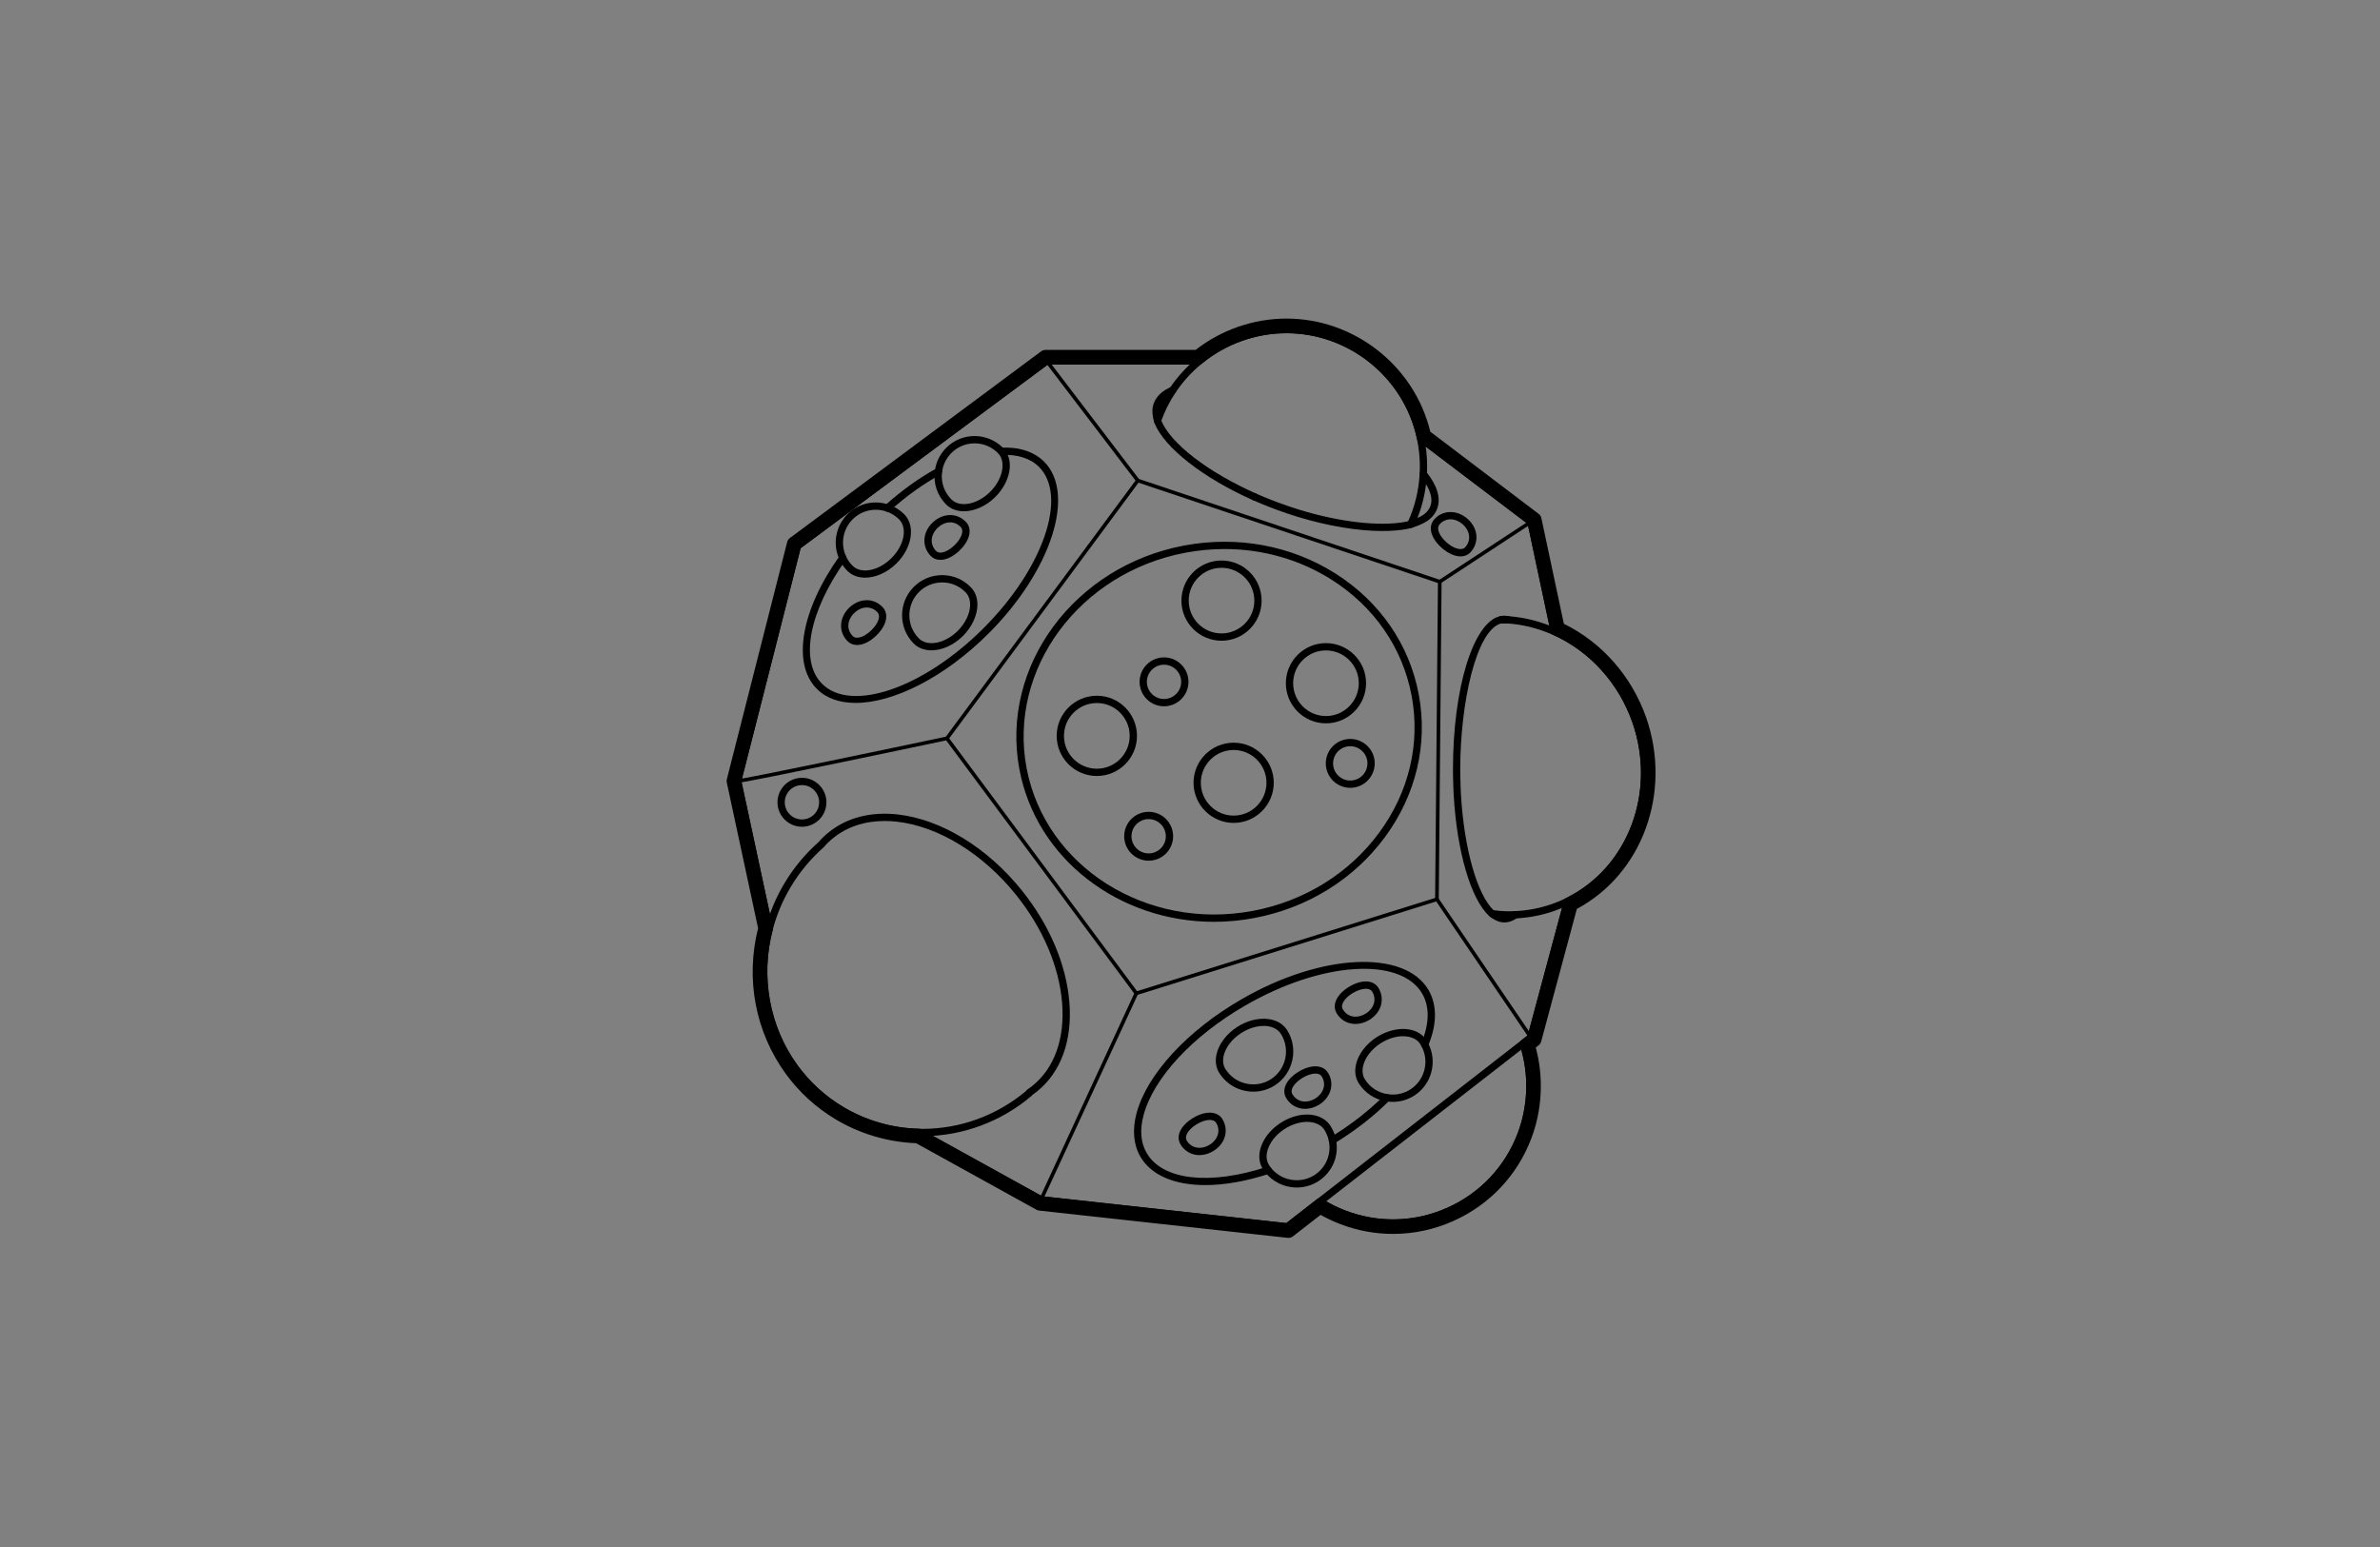 <?xml version="1.0" encoding="utf-8"?>
<!-- Generator: Adobe Illustrator 15.1.0, SVG Export Plug-In . SVG Version: 6.00 Build 0)  -->
<!DOCTYPE svg PUBLIC "-//W3C//DTD SVG 1.1//EN" "http://www.w3.org/Graphics/SVG/1.1/DTD/svg11.dtd">
<svg version="1.1" id="レイヤー_2" xmlns="http://www.w3.org/2000/svg" xmlns:xlink="http://www.w3.org/1999/xlink" x="0px"
	 y="0px" width="440px" height="286px" viewBox="0 0 440 286" enable-background="new 0 0 440 286" xml:space="preserve">
<rect x="0" y="0" width="440" height="286" fill="#808080" stroke="none"/>
<g>
	<g id="XMLID_16_">
		<g>
			<path fill="#FFFFFF" d="M244.447,207.524c-1.773-1.053-4.583-0.828-7.051,0.738c-3.144,2.008-4.548,5.43-3.135,7.638
				c0.082,0.143,0.181,0.287,0.289,0.423c-0.028,0.008-0.062,0.019-0.089,0.026c-0.146-0.188-0.291-0.387-0.425-0.593
				c-1.414-2.216-0.008-5.639,3.135-7.638C239.754,206.479,242.698,206.3,244.447,207.524z"/>
			<path fill="#FFFFFF" d="M234.551,216.323c0.387,0.521,0.846,0.973,1.341,1.343c-0.53-0.352-1.008-0.793-1.43-1.316
				C234.488,216.342,234.522,216.331,234.551,216.323z"/>
		</g>
		<g>
			<path d="M257.533,226.786c-3.123,0-6.249-0.568-9.255-1.712c-1.68-0.644-3.244-1.431-4.655-2.342
				c-0.312-0.202-0.404-0.618-0.201-0.931c0.201-0.312,0.618-0.403,0.931-0.2c1.335,0.858,2.817,1.606,4.407,2.214
				c6.155,2.34,12.854,2.143,18.86-0.553c6.01-2.696,10.606-7.571,12.947-13.728c1.989-5.256,2.13-11.084,0.395-16.41
				c-0.116-0.353,0.076-0.734,0.431-0.847c0.348-0.118,0.734,0.076,0.849,0.431c1.832,5.615,1.685,11.762-0.416,17.305
				c-2.467,6.491-7.317,11.634-13.653,14.476C264.77,226.02,261.153,226.786,257.533,226.786z"/>
			<path d="M237.999,227.498c-0.024,0-0.05-0.002-0.074-0.005l-45.556-5.009c-0.088-0.01-0.174-0.036-0.253-0.079l-22.531-12.454
				c-0.324-0.179-0.442-0.588-0.262-0.915c0.179-0.323,0.585-0.443,0.915-0.264l22.412,12.387l45.152,4.964l44.641-34.715
				l6.704-24.934c0.097-0.358,0.459-0.571,0.825-0.476c0.36,0.096,0.573,0.466,0.477,0.825l-6.764,25.152
				c-0.038,0.142-0.121,0.268-0.235,0.356l-1.434,1.117l-43.603,33.904C238.294,227.447,238.146,227.498,237.999,227.498z"/>
			<path d="M287.338,117.41c-0.312,0-0.593-0.217-0.659-0.534l-4.253-20.016l-20.213-15.318c-0.298-0.225-0.356-0.648-0.131-0.944
				c0.224-0.295,0.645-0.354,0.944-0.131l20.413,15.471c0.128,0.098,0.219,0.239,0.252,0.397l4.306,20.261
				c0.076,0.364-0.155,0.721-0.521,0.798C287.432,117.405,287.384,117.41,287.338,117.41z"/>
			<path d="M142.221,172.331c-0.312,0-0.59-0.217-0.659-0.531l-5.863-27.261c-0.021-0.102-0.02-0.205,0.007-0.307l11.058-43.44
				c0.039-0.151,0.127-0.283,0.251-0.375l46.079-34.228c0.115-0.085,0.257-0.133,0.402-0.133h28.231
				c0.372,0,0.673,0.302,0.673,0.673c0,0.372-0.301,0.673-0.673,0.673h-28.01l-45.707,33.954l-10.96,43.054l5.829,27.105
				c0.079,0.364-0.154,0.723-0.516,0.799C142.316,172.326,142.268,172.331,142.221,172.331z"/>
			<path d="M210.083,183.972c-0.105,0-0.206-0.05-0.271-0.137l-35.02-47.132c-0.088-0.118-0.088-0.281-0.002-0.401l35.292-47.665
				c0.085-0.117,0.24-0.165,0.378-0.119l55.822,18.705c0.137,0.046,0.23,0.176,0.229,0.322l-0.522,58.713
				c0,0.147-0.096,0.276-0.235,0.319l-55.571,17.38C210.151,183.965,210.116,183.972,210.083,183.972z M175.481,136.503
				l34.73,46.738l55.107-17.234l0.521-58.223l-55.359-18.549L175.481,136.503z"/>
			<path d="M210.353,89.174c-0.101,0-0.2-0.045-0.267-0.133l-16.858-22.106c-0.113-0.148-0.084-0.359,0.064-0.473
				c0.146-0.11,0.358-0.084,0.472,0.064l16.858,22.107c0.112,0.147,0.082,0.359-0.064,0.473
				C210.498,89.151,210.423,89.174,210.353,89.174z"/>
			<path d="M136.358,144.737c-0.186,0-0.336-0.151-0.336-0.338s0.15-0.339,0.336-0.339c1.06-0.002,28.249-5.695,38.635-7.889
				c0.189-0.035,0.361,0.079,0.399,0.26c0.037,0.183-0.079,0.359-0.26,0.399C173.604,137.154,137.694,144.737,136.358,144.737z"/>
			<path d="M192.442,222.152c-0.047,0-0.096-0.01-0.143-0.03c-0.169-0.078-0.241-0.279-0.164-0.447l17.641-38.183
				c0.076-0.169,0.281-0.239,0.448-0.166c0.168,0.079,0.241,0.279,0.163,0.448l-17.64,38.182
				C192.69,222.081,192.569,222.152,192.442,222.152z"/>
			<path d="M283.032,192.139c-0.105,0-0.214-0.052-0.279-0.147l-17.377-25.547c-0.105-0.153-0.064-0.362,0.09-0.468
				c0.151-0.105,0.361-0.064,0.469,0.09l17.377,25.547c0.105,0.153,0.066,0.363-0.089,0.469
				C283.165,192.12,283.1,192.139,283.032,192.139z"/>
			<path d="M266.176,107.878c-0.11,0-0.217-0.053-0.282-0.151c-0.102-0.155-0.059-0.364,0.098-0.467l16.856-11.067
				c0.155-0.104,0.363-0.06,0.466,0.096c0.103,0.157,0.059,0.364-0.098,0.466l-16.855,11.068
				C266.305,107.86,266.24,107.878,266.176,107.878z"/>
			<path d="M224.423,170.42c-17.472,0-32.837-11.545-35.966-28.212c-3.556-18.985,10.109-37.535,30.463-41.353
				c9.849-1.848,19.785-0.008,27.974,5.177c8.203,5.198,13.672,13.131,15.396,22.34c1.729,9.204-0.492,18.578-6.253,26.393
				c-5.751,7.801-14.347,13.114-24.2,14.962C229.346,170.195,226.862,170.42,224.423,170.42z M226.397,101.501
				c-2.396,0-4.815,0.225-7.23,0.678c-19.622,3.681-32.806,21.528-29.386,39.783c3.431,18.261,22.188,30.118,41.81,26.44l0,0
				c9.517-1.785,17.814-6.912,23.362-14.438c5.538-7.509,7.674-16.51,6.016-25.346c-1.657-8.835-6.909-16.454-14.795-21.448
				C240.278,103.438,233.44,101.501,226.397,101.501z"/>
			<path d="M222.826,219.092c-5.67,0-10.002-1.796-12.004-5.26c-1.274-2.207-1.519-4.981-0.703-8.027
				c1.932-7.204,9.375-15.282,19.431-21.081c14.681-8.487,30.185-9.24,34.562-1.669c1.6,2.782,1.566,6.35-0.099,10.314
				c-0.144,0.343-0.54,0.504-0.883,0.359s-0.503-0.538-0.36-0.883c1.497-3.562,1.558-6.718,0.173-9.12
				c-4.001-6.922-18.684-5.951-32.722,2.166c-9.757,5.627-16.96,13.391-18.804,20.264c-0.73,2.729-0.539,5.083,0.571,7.003
				c2.904,5.032,11.644,6.033,22.26,2.552c0.354-0.118,0.734,0.076,0.85,0.429c0.116,0.354-0.077,0.734-0.43,0.851
				C230.368,218.4,226.341,219.092,222.826,219.092z"/>
			<path d="M246.329,211.484c-0.248,0-0.485-0.135-0.602-0.371c-0.166-0.332-0.031-0.738,0.298-0.904
				c0.036-0.017,0.076-0.04,0.109-0.064c3.731-2.289,7.027-4.867,9.81-7.669c0.263-0.265,0.688-0.268,0.953-0.002
				c0.265,0.263,0.267,0.688,0.004,0.953c-2.858,2.877-6.239,5.521-10.047,7.861c-0.064,0.039-0.149,0.09-0.224,0.127
				C246.534,211.463,246.431,211.484,246.329,211.484z"/>
			<path d="M278.828,115.266c-0.059,0-0.116-0.007-0.176-0.023c-0.259-0.068-0.581-0.094-0.872-0.042
				c-0.366,0.062-0.717-0.176-0.786-0.542c-0.067-0.364,0.176-0.717,0.543-0.784c0.48-0.087,1.016-0.054,1.467,0.066
				c0.361,0.096,0.572,0.467,0.475,0.826C279.396,115.069,279.125,115.266,278.828,115.266z"/>
			<path d="M278.107,170.53c-0.107,0-0.221-0.008-0.332-0.018l-0.306-0.049c-0.017-0.003-0.116-0.021-0.131-0.026
				c-0.652-0.164-1.313-0.51-1.914-0.994c0.008,0.01-0.038-0.024-0.101-0.078c-3.424-3.158-5.981-11.957-6.578-22.47l-0.055-1.25
				c-0.038-0.751-0.055-1.518-0.065-2.289c-0.008-0.387-0.008-0.78-0.008-1.182c0-14.86,3.703-26.999,8.613-28.235
				c0.362-0.093,0.728,0.127,0.818,0.489c0.092,0.361-0.129,0.724-0.488,0.817c-4.693,1.182-7.598,14.898-7.598,26.928
				c0,0.391,0,0.773,0.011,1.156c0.008,0.764,0.026,1.513,0.062,2.251l0.056,1.246c0.567,10.017,3.013,18.658,6.087,21.5
				c0.027,0.015,0.068,0.05,0.092,0.069c0.449,0.363,0.933,0.616,1.399,0.735l0.248,0.043c0.048,0.001,0.118,0.008,0.188,0.008
				c0.551,0,1.081-0.198,1.624-0.604c0.299-0.22,0.719-0.16,0.942,0.137c0.223,0.297,0.162,0.718-0.135,0.942
				C279.767,170.237,278.948,170.53,278.107,170.53z"/>
			<path d="M164.076,94.599c-0.184,0-0.369-0.075-0.501-0.223c-0.25-0.277-0.226-0.703,0.052-0.951
				c3.066-2.753,6.278-5.058,9.545-6.853c0.327-0.181,0.736-0.06,0.914,0.266c0.179,0.327,0.061,0.736-0.267,0.916
				c-3.176,1.744-6.304,3.99-9.291,6.673C164.397,94.542,164.237,94.599,164.076,94.599z"/>
			<path d="M158.189,129.951c-2.927,0.002-5.408-0.829-7.162-2.581c-4.663-4.655-2.964-14.552,4.223-24.634
				c0.217-0.3,0.637-0.374,0.94-0.156s0.375,0.637,0.159,0.939c-6.792,9.524-8.549,18.726-4.369,22.897
				c5.395,5.396,18.779,0.789,29.837-10.267c11.055-11.055,15.659-24.44,10.265-29.836c-1.582-1.582-3.977-2.34-6.938-2.209
				c-0.356,0.023-0.688-0.27-0.706-0.641c-0.017-0.371,0.271-0.688,0.64-0.705c3.373-0.155,6.098,0.744,7.957,2.601
				c5.92,5.921,1.316,20.161-10.265,31.741C174.617,125.256,165.147,129.951,158.189,129.951z"/>
			<path d="M231.938,92.538c-0.091,0-0.184-0.02-0.272-0.06c-9.25-4.109-16.408-9.709-18.235-14.269
				c-0.04-0.099-0.064-0.191-0.086-0.281c-0.262-0.858-0.354-1.774-0.254-2.565c0.061-0.307,0.124-0.565,0.207-0.794
				c0.491-1.314,1.586-2.34,3.248-3.054c0.34-0.144,0.737,0.013,0.886,0.354c0.145,0.342-0.012,0.738-0.354,0.884
				c-1.314,0.563-2.16,1.331-2.518,2.283c-0.059,0.163-0.104,0.353-0.142,0.543c-0.068,0.56,0.007,1.275,0.219,1.968
				c0.021,0.09,0.031,0.131,0.046,0.171c1.701,4.239,8.584,9.555,17.531,13.529c0.34,0.152,0.493,0.55,0.342,0.89
				C232.442,92.389,232.197,92.538,231.938,92.538z"/>
			<path d="M255.579,98.17c-4.518,0-10.071-0.911-15.705-2.628c-1.273-0.39-2.635-0.852-4.043-1.372l-0.356-0.137
				c-0.242-0.091-0.48-0.18-0.72-0.277c-1.041-0.403-2.08-0.832-3.076-1.268c-0.341-0.148-0.496-0.546-0.348-0.886
				c0.149-0.343,0.546-0.499,0.888-0.347c0.979,0.428,1.999,0.849,3.036,1.25c0.239,0.097,0.465,0.182,0.692,0.267l0.358,0.137
				c1.375,0.508,2.713,0.961,3.961,1.344c7.513,2.289,14.835,3.117,19.589,2.215v0.002c0.015-0.003,0.032-0.007,0.049-0.008
				c0.146-0.029,0.285-0.06,0.417-0.098c0.026-0.008,0.056-0.013,0.082-0.017c0.062-0.017,0.122-0.035,0.182-0.056
				c1.031-0.304,1.958-0.714,2.585-1.134c0.094-0.068,0.19-0.148,0.288-0.229c0.456-0.383,0.785-0.839,0.979-1.355
				c0.686-1.843-0.617-4.024-1.829-5.53c-0.234-0.29-0.188-0.714,0.1-0.947c0.29-0.236,0.715-0.189,0.948,0.101
				c2.056,2.549,2.762,4.916,2.044,6.844c-0.275,0.74-0.739,1.386-1.379,1.921c-0.124,0.101-0.242,0.201-0.381,0.301
				c-0.754,0.504-1.817,0.977-2.93,1.306c-0.078,0.029-0.198,0.063-0.315,0.095c-0.025,0.007-0.05,0.012-0.075,0.017
				c-0.153,0.039-0.314,0.074-0.474,0.107c-0.024,0.006-0.053,0.01-0.079,0.012C258.74,98.05,257.227,98.17,255.579,98.17z
				 M260.521,97.015h0.009H260.521z"/>
			<path d="M260.808,97.617c-0.37,0-0.672-0.302-0.672-0.674c0-0.106,0.026-0.213,0.075-0.31c1.319-2.816,2.074-5.86,2.249-9.045
				c0.026-0.44,0.035-0.887,0.035-1.333c0-1.723-0.182-3.443-0.535-5.108c-2.383-11.323-12.528-19.54-24.122-19.54
				c-5.712,0-11.282,2.005-15.683,5.644c-1.854,1.527-3.467,3.295-4.785,5.26c-1.131,1.682-2.054,3.518-2.743,5.461
				c-0.012,0.028-0.021,0.055-0.035,0.081c-0.109,0.226-0.34,0.383-0.609,0.383l0,0c-0.372,0-0.674-0.301-0.674-0.673
				c0-0.091,0.02-0.185,0.059-0.271c0.728-2.039,1.699-3.966,2.884-5.733c1.396-2.072,3.096-3.939,5.05-5.548
				c4.639-3.837,10.513-5.952,16.537-5.952c12.229,0,22.926,8.667,25.44,20.607c0.375,1.757,0.564,3.571,0.564,5.388
				c0,0.474-0.008,0.947-0.036,1.409c-0.184,3.358-0.983,6.571-2.378,9.548l0,0c-0.003,0.007-0.007,0.014-0.01,0.021
				C261.311,97.458,261.079,97.617,260.808,97.617z"/>
			<path d="M279.069,169.815c-1.117,0-2.224-0.077-3.302-0.227c-0.018-0.002-0.03-0.002-0.041-0.005l0.086,0.007
				c-0.37-0.04-0.637-0.372-0.599-0.742c0.04-0.37,0.358-0.642,0.744-0.599l0.211,0.024c1.406,0.197,2.53,0.232,3.936,0.17
				c2.313-0.106,4.588-0.543,6.761-1.296c0.927-0.32,1.81-0.69,2.629-1.102c11.496-5.611,16.776-19.573,12.29-32.475
				c-2.54-7.284-7.906-13.195-14.721-16.221c-0.271-0.119-0.559-0.242-0.836-0.346c-0.033-0.012-0.065-0.026-0.098-0.043
				c-0.01-0.003-0.081-0.027-0.093-0.032c-2.362-0.931-4.804-1.492-7.257-1.664c-0.207-0.018-0.403-0.026-0.608-0.026
				c-0.373,0-0.674-0.302-0.674-0.674c0-0.37,0.301-0.671,0.674-0.671c0.243,0,0.479,0.008,0.713,0.029
				c2.582,0.181,5.158,0.773,7.646,1.753c0.062,0.021,0.134,0.045,0.211,0.084c0.286,0.108,0.581,0.234,0.865,0.359
				c7.158,3.177,12.787,9.376,15.448,17.01c4.711,13.545-0.862,28.215-12.965,34.128c-0.866,0.435-1.805,0.825-2.786,1.165
				c-2.292,0.796-4.695,1.256-7.141,1.369C279.8,169.807,279.433,169.815,279.069,169.815z"/>
			<path d="M278.083,115.229c-0.044,0-0.087-0.004-0.131-0.012c-0.372,0-0.683-0.301-0.683-0.672c0-0.372,0.297-0.672,0.668-0.672
				c0.102,0,0.188,0.004,0.272,0.021c0.366,0.072,0.604,0.426,0.531,0.791C278.678,115.008,278.396,115.229,278.083,115.229z"/>
			<path d="M277.658,115.211c-0.372,0-0.678-0.301-0.678-0.674c0-0.371,0.296-0.671,0.669-0.671h0.009
				c0.371,0,0.674,0.3,0.674,0.671C278.332,114.91,278.029,115.211,277.658,115.211z"/>
			<path d="M277.938,115.221l-0.279-0.01c-0.372,0-0.674-0.301-0.674-0.674c0-0.371,0.302-0.671,0.674-0.671l0.279,0.01
				c0.372,0,0.674,0.3,0.674,0.671C278.611,114.919,278.31,115.221,277.938,115.221z"/>
			<path d="M278.083,115.229c-0.038,0-0.078-0.002-0.116-0.01c-0.355-0.028-0.67-0.332-0.66-0.689
				c0.01-0.366,0.267-0.657,0.631-0.657c0.084,0,0.189,0,0.304,0.028c0.361,0.087,0.582,0.451,0.495,0.814
				C278.659,115.025,278.384,115.229,278.083,115.229z"/>
			<path d="M278.107,115.229c-0.37,0-0.688-0.301-0.688-0.674c0-0.371,0.288-0.672,0.661-0.672h0.026
				c0.373,0,0.674,0.301,0.674,0.672C278.781,114.928,278.48,115.229,278.107,115.229z"/>
			<path d="M278.17,115.238c-0.045,0-0.092-0.003-0.137-0.013c-0.334-0.043-0.597-0.33-0.595-0.673
				c0.002-0.368,0.299-0.669,0.667-0.669c0.101,0,0.263,0.029,0.353,0.072c0.337,0.162,0.48,0.563,0.32,0.898
				C278.664,115.098,278.422,115.238,278.17,115.238z"/>
			<path d="M170.573,210.044c-0.226,0-0.449-0.002-0.675-0.007c-5.209-0.114-10.33-1.598-14.803-4.294
				c-3.444-2.067-6.391-4.767-8.762-8.022c-5.469-7.531-7.204-17.094-4.762-26.235c0.771-2.924,1.956-5.719,3.525-8.307
				c1.684-2.804,3.785-5.33,6.243-7.506c0.581-0.678,1.227-1.3,1.917-1.837c3.337-2.68,7.722-3.813,12.659-3.271
				c8.065,0.887,16.668,6.146,23.013,14.07c5.105,6.367,8.222,13.714,8.775,20.69c0.561,7.071-1.572,12.922-6.007,16.476
				c-0.286,0.23-0.542,0.421-0.79,0.592c-0.033,0.056-0.078,0.107-0.132,0.151C185.086,207.394,177.937,210.044,170.573,210.044z
				 M163.549,151.78c-3.666,0-6.904,1.058-9.46,3.111c-0.628,0.489-1.211,1.053-1.796,1.729c-2.417,2.146-4.431,4.564-6.045,7.254
				c-1.502,2.479-2.637,5.155-3.374,7.956c-2.304,8.623-0.603,18.002,4.549,25.098c2.262,3.109,5.076,5.687,8.364,7.661
				c4.277,2.574,9.165,3.993,14.14,4.101c0.215,0.005,0.431,0.007,0.647,0.007c6.955,0,13.711-2.472,19.119-7.004
				c0.052-0.104,0.132-0.2,0.241-0.271c0.314-0.204,0.62-0.432,0.92-0.672c4.075-3.267,6.027-8.707,5.505-15.318
				c-0.534-6.709-3.546-13.792-8.484-19.953c-6.125-7.652-14.391-12.726-22.108-13.575
				C165.011,151.82,164.272,151.78,163.549,151.78z"/>
			<path d="M172.203,120.228c-1.279,0-2.442-0.41-3.29-1.262c-2.876-2.902-2.852-7.608,0.046-10.488
				c1.398-1.389,3.25-2.152,5.216-2.152c0.016,0,0.03,0,0.045,0c1.984,0.012,3.841,0.797,5.232,2.21
				c0.819,0.818,1.251,1.947,1.249,3.258c-0.006,1.963-1.017,4.132-2.705,5.805C176.259,119.319,174.103,120.228,172.203,120.228z
				 M174.175,107.674c-1.608,0-3.123,0.625-4.266,1.759c-2.374,2.357-2.393,6.209-0.041,8.584c1.585,1.592,4.805,0.977,7.179-1.374
				l0,0c1.44-1.424,2.302-3.238,2.305-4.851c0.002-0.945-0.293-1.745-0.857-2.306c-1.142-1.162-2.661-1.804-4.283-1.813
				C174.201,107.674,174.187,107.674,174.175,107.674z"/>
			<path d="M159.935,106.795c-1.277,0-2.443-0.412-3.288-1.265c-0.636-0.646-1.129-1.362-1.464-2.13
				c-1.304-2.802-0.695-6.169,1.521-8.367c0.179-0.179,0.368-0.347,0.567-0.506c1.979-1.589,4.604-2.053,7.016-1.239
				c1.072,0.351,2.076,0.974,2.904,1.803c2.095,2.136,1.438,6.207-1.461,9.076C163.993,105.886,161.837,106.795,159.935,106.795z
				 M161.901,94.24c-1.359,0-2.694,0.459-3.786,1.336c-0.163,0.13-0.314,0.268-0.462,0.412c-1.813,1.799-2.312,4.554-1.242,6.856
				c0.277,0.632,0.678,1.213,1.196,1.739c1.579,1.594,4.798,0.979,7.177-1.376c2.374-2.349,3.026-5.568,1.45-7.172
				c-0.675-0.675-1.494-1.185-2.367-1.47c-0.001-0.001-0.003-0.001-0.007-0.002C163.219,94.346,162.556,94.24,161.901,94.24z"/>
			<path d="M178.198,94.522c-1.279,0-2.445-0.412-3.291-1.267c-1.624-1.64-2.381-3.893-2.081-6.181
				c0.006-0.034,0.011-0.069,0.022-0.103c0.213-1.586,0.941-3.037,2.106-4.203c0.179-0.179,0.369-0.349,0.566-0.508
				c2.964-2.392,7.232-2.153,9.932,0.555c0.057,0.056,0.113,0.113,0.17,0.181c1.913,2.182,1.199,6.093-1.633,8.896
				C182.256,93.611,180.1,94.522,178.198,94.522z M174.151,87.352c-0.21,1.836,0.413,3.636,1.715,4.957
				c1.58,1.595,4.802,0.979,7.179-1.374c2.289-2.263,2.987-5.429,1.562-7.056c-0.039-0.046-0.072-0.079-0.104-0.11
				c-2.21-2.219-5.706-2.417-8.133-0.458c-0.16,0.13-0.315,0.267-0.458,0.412c-0.978,0.977-1.579,2.195-1.736,3.521
				C174.169,87.28,174.163,87.317,174.151,87.352z M173.505,87.163h0.008H173.505z"/>
			<path d="M257.49,203.709c-0.388,0-0.781-0.029-1.171-0.092c-2.108-0.32-3.971-1.535-5.112-3.33
				c-0.627-0.986-0.809-2.188-0.523-3.477c0.425-1.918,1.872-3.821,3.867-5.089c2-1.271,4.329-1.776,6.245-1.35
				c1.283,0.286,2.291,0.96,2.914,1.944c0.103,0.16,0.191,0.308,0.28,0.476c0.012,0.022,0.022,0.045,0.031,0.069
				c1.786,3.382,0.665,7.627-2.569,9.694C260.26,203.314,258.886,203.709,257.49,203.709z M259.378,191.568
				c-1.323,0-2.789,0.449-4.105,1.288c-1.701,1.083-2.924,2.667-3.273,4.244c-0.207,0.931-0.087,1.783,0.346,2.462
				c0.934,1.467,2.456,2.46,4.181,2.72c0,0,0.004,0,0.005,0.002c1.464,0.233,2.951-0.073,4.195-0.867
				c2.664-1.7,3.575-5.207,2.075-7.981c-0.012-0.023-0.024-0.048-0.034-0.071c-0.062-0.114-0.126-0.222-0.197-0.332
				c-0.426-0.673-1.142-1.141-2.068-1.346C260.145,191.604,259.768,191.568,259.378,191.568z"/>
			<path d="M239.749,219.54c-0.39,0-0.781-0.031-1.173-0.094c-1.013-0.147-1.981-0.513-2.867-1.081
				c-0.075-0.039-0.158-0.101-0.236-0.172c-0.564-0.381-1.081-0.857-1.536-1.419c-0.165-0.218-0.318-0.432-0.461-0.65
				c-0.636-0.991-0.817-2.194-0.531-3.484c0.424-1.918,1.87-3.819,3.866-5.089c2.779-1.763,6.006-1.996,8.025-0.576
				c0.464,0.318,0.846,0.713,1.135,1.171c0.103,0.16,0.19,0.312,0.279,0.478c0.013,0.021,0.021,0.041,0.031,0.062
				c0.334,0.631,0.574,1.302,0.711,1.996c0.603,3.024-0.682,6.048-3.28,7.705C242.521,219.146,241.146,219.54,239.749,219.54z
				 M241.644,207.402c-1.304,0-2.774,0.44-4.112,1.285c-1.7,1.082-2.922,2.669-3.271,4.245c-0.208,0.931-0.088,1.783,0.345,2.461
				c0.123,0.187,0.257,0.373,0.392,0.548c0.369,0.456,0.799,0.852,1.27,1.162c0.036,0.025,0.071,0.054,0.103,0.086
				c0.793,0.508,1.582,0.805,2.412,0.926c1.475,0.237,2.962-0.072,4.207-0.864c2.125-1.355,3.178-3.832,2.682-6.307
				c0,0,0-0.002-0.002-0.002c-0.113-0.582-0.317-1.144-0.604-1.672c-0.014-0.021-0.025-0.046-0.035-0.071
				c-0.063-0.115-0.128-0.223-0.197-0.332c-0.19-0.302-0.449-0.567-0.768-0.786C243.415,207.625,242.572,207.402,241.644,207.402z"
				/>
			<path d="M231.698,201.821c-2.453,0-4.859-1.215-6.271-3.435c-0.629-0.98-0.812-2.177-0.526-3.465
				c0.423-1.918,1.868-3.821,3.867-5.092c3.453-2.197,7.565-1.935,9.168,0.585c2.192,3.444,1.177,8.043-2.266,10.248l-0.003,0.002
				C234.438,201.446,233.062,201.821,231.698,201.821z M233.619,189.665c-1.292,0-2.764,0.432-4.128,1.3
				c-1.701,1.083-2.928,2.671-3.273,4.248c-0.206,0.929-0.086,1.774,0.345,2.448c1.8,2.827,5.56,3.664,8.384,1.867
				c2.815-1.808,3.649-5.572,1.854-8.392C236.177,190.159,235.001,189.665,233.619,189.665z M235.307,200.095h0.008H235.307z"/>
			<path d="M245.132,133.727c-4.086,0-7.41-3.327-7.41-7.418c0-4.086,3.324-7.411,7.41-7.411c4.092,0,7.418,3.324,7.418,7.411
				C252.55,130.399,249.222,133.727,245.132,133.727z M245.132,120.245c-3.342,0-6.062,2.72-6.062,6.062
				c0,3.349,2.721,6.071,6.062,6.071c3.347,0,6.07-2.723,6.07-6.071C251.202,122.965,248.479,120.245,245.132,120.245z"/>
			<path d="M225.824,118.454c-4.086,0-7.409-3.327-7.409-7.418c0-4.086,3.323-7.41,7.409-7.41c4.09,0,7.417,3.324,7.417,7.41
				C233.243,115.127,229.914,118.454,225.824,118.454z M225.824,104.973c-3.342,0-6.062,2.72-6.062,6.062
				c0,3.349,2.72,6.071,6.062,6.071c3.348,0,6.071-2.722,6.071-6.071C231.896,107.693,229.173,104.973,225.824,104.973z"/>
			<path d="M228.065,152.133c-4.086,0-7.409-3.328-7.409-7.417c0-4.087,3.323-7.412,7.409-7.412c4.092,0,7.421,3.325,7.421,7.412
				C235.486,148.805,232.157,152.133,228.065,152.133z M228.065,138.653c-3.341,0-6.062,2.719-6.062,6.062
				c0,3.346,2.721,6.07,6.062,6.07c3.349,0,6.072-2.725,6.072-6.07C234.138,141.372,231.414,138.653,228.065,138.653z"/>
			<path d="M202.781,143.459c-4.095,0-7.427-3.327-7.427-7.417c0-4.092,3.332-7.418,7.427-7.418c4.089,0,7.418,3.326,7.418,7.418
				C210.199,140.132,206.87,143.459,202.781,143.459z M202.781,129.971c-3.352,0-6.08,2.725-6.08,6.073
				c0,3.347,2.728,6.07,6.08,6.07c3.348,0,6.07-2.724,6.07-6.07C208.852,132.695,206.129,129.971,202.781,129.971z"/>
			<path d="M158.452,119.244c-0.02,0-0.042,0-0.062,0c-0.688-0.016-1.291-0.273-1.746-0.747c-1.665-1.748-1.513-4.336,0.36-6.155
				c1.91-1.809,4.503-1.846,6.171-0.098c0.454,0.471,0.688,1.084,0.673,1.773c-0.023,1.114-0.707,2.395-1.875,3.51
				C160.834,118.623,159.554,119.244,158.452,119.244z M160.238,112.309c-0.781,0-1.592,0.337-2.299,1.008
				c-1.334,1.294-1.468,3.045-0.319,4.25c0.206,0.216,0.468,0.324,0.799,0.329c0.788,0.007,1.731-0.484,2.625-1.339l0.002-0.002
				c0.898-0.856,1.442-1.814,1.459-2.565c0.005-0.331-0.092-0.597-0.3-0.813C161.65,112.598,160.958,112.309,160.238,112.309z"/>
			<path d="M173.856,103.506c-0.697,0-1.323-0.245-1.81-0.747c-1.668-1.762-1.505-4.35,0.38-6.159
				c0.883-0.84,1.972-1.328,3.068-1.373c1.166-0.058,2.26,0.405,3.089,1.276c1.228,1.283,0.747,3.406-1.199,5.282
				c0,0.001-0.001,0.003-0.001,0.003C176.197,102.92,174.939,103.506,173.856,103.506z M175.663,96.57
				c-0.036,0-0.077,0.002-0.113,0.003c-0.771,0.032-1.548,0.388-2.192,1c-1.345,1.292-1.484,3.042-0.337,4.254
				c0.782,0.809,2.325,0.04,3.43-1.013c1.135-1.097,1.899-2.609,1.161-3.378C177.069,96.868,176.399,96.57,175.663,96.57z
				 M176.917,101.301h0.009H176.917z"/>
			<path d="M250.601,189.305c-0.348,0-0.692-0.041-1.029-0.127c-1.046-0.263-1.901-0.912-2.472-1.879
				c-0.336-0.558-0.428-1.207-0.263-1.877c0.269-1.083,1.216-2.177,2.595-3.005c2.318-1.383,4.493-1.288,5.414,0.228
				c1.247,2.089,0.519,4.577-1.723,5.925C252.32,189.054,251.451,189.305,250.601,189.305z M252.514,182.794
				c-0.716,0-1.606,0.312-2.392,0.78c-1.057,0.632-1.797,1.446-1.976,2.173c-0.081,0.321-0.046,0.604,0.11,0.861
				c0.388,0.653,0.955,1.088,1.645,1.264c0.808,0.202,1.704,0.042,2.527-0.456c0,0,0,0,0.002-0.001
				c1.601-0.962,2.12-2.638,1.262-4.075C253.458,182.957,253.033,182.794,252.514,182.794z"/>
			<path d="M221.744,213.55c-0.924,0-1.806-0.291-2.524-0.869c-0.391-0.301-0.722-0.685-0.984-1.134
				c-0.477-0.801-0.449-1.763,0.084-2.71c0.444-0.796,1.249-1.567,2.26-2.169c1.748-1.047,3.468-1.26,4.603-0.574
				c0.326,0.187,0.604,0.459,0.813,0.804c1.242,2.083,0.516,4.572-1.722,5.923C223.46,213.307,222.585,213.55,221.744,213.55z
				 M223.635,207.047c-0.673,0-1.516,0.268-2.363,0.776c-0.812,0.484-1.444,1.079-1.777,1.672c-0.292,0.523-0.325,0.983-0.095,1.368
				c0.179,0.308,0.398,0.562,0.651,0.757c0.004,0.003,0.007,0.007,0.012,0.01c0.929,0.75,2.31,0.763,3.518,0.035
				c1.599-0.965,2.117-2.641,1.263-4.076c-0.087-0.141-0.199-0.254-0.343-0.336C224.269,207.114,223.972,207.047,223.635,207.047z"
				/>
			<path d="M241.275,204.998c-1.416,0-2.713-0.693-3.494-1.997c-0.913-1.543,0.028-3.509,2.34-4.897
				c1.384-0.829,2.801-1.15,3.882-0.875c0.663,0.167,1.193,0.555,1.526,1.117c0.62,1.027,0.77,2.208,0.415,3.317
				c-0.335,1.05-1.091,1.973-2.13,2.602c-0.002,0.002-0.003,0.002-0.005,0.002C242.977,204.761,242.105,204.998,241.275,204.998z
				 M243.465,203.689h0.008H243.465z M243.184,198.476c-0.677,0-1.524,0.276-2.369,0.783c-1.309,0.786-2.453,2.076-1.875,3.052
				c0.851,1.421,2.567,1.749,4.18,0.801c0.759-0.461,1.307-1.118,1.54-1.856c0.239-0.747,0.139-1.513-0.286-2.216
				c-0.155-0.262-0.383-0.425-0.701-0.506C243.523,198.494,243.36,198.476,243.184,198.476z"/>
			<path d="M270.013,102.86c-1.066,0-2.301-0.544-3.462-1.567c-2.03-1.79-2.6-3.895-1.422-5.238
				c0.163-0.199,0.378-0.405,0.646-0.611c0.005-0.003,0.01-0.007,0.015-0.012c1.611-1.175,3.818-0.989,5.493,0.458
				c1.966,1.732,2.234,4.312,0.645,6.14c-0.198,0.223-0.418,0.398-0.654,0.522C270.896,102.76,270.472,102.86,270.013,102.86z
				 M266.589,96.518c-0.179,0.139-0.319,0.271-0.43,0.409c-0.762,0.868,0.134,2.343,1.282,3.355
				c1.185,1.045,2.472,1.481,3.192,1.085c0.104-0.052,0.193-0.128,0.278-0.226c1.095-1.256,0.885-3.001-0.517-4.233
				C269.194,95.867,267.697,95.714,266.589,96.518z"/>
			<path d="M148.265,152.845c-2.498,0-4.529-2.027-4.529-4.519c0-2.498,2.031-4.529,4.529-4.529c2.491,0,4.519,2.031,4.519,4.529
				C152.782,150.817,150.755,152.845,148.265,152.845z M148.265,145.145c-1.753,0-3.182,1.428-3.182,3.182
				c0,1.748,1.428,3.171,3.182,3.171c1.748,0,3.171-1.423,3.171-3.171C151.436,146.572,150.012,145.145,148.265,145.145z"/>
			<path d="M215.198,130.575c-2.491,0-4.519-2.028-4.519-4.521c0-2.491,2.027-4.519,4.519-4.519c2.492,0,4.519,2.028,4.519,4.519
				C219.717,128.549,217.69,130.575,215.198,130.575z M215.198,122.885c-1.748,0-3.172,1.423-3.172,3.171s1.424,3.171,3.172,3.171
				s3.172-1.421,3.172-3.171C218.37,124.308,216.946,122.885,215.198,122.885z"/>
			<path d="M212.353,159.121c-2.493,0-4.519-2.026-4.519-4.519c0-2.491,2.025-4.52,4.519-4.52c2.497,0,4.527,2.028,4.527,4.52
				C216.88,157.095,214.85,159.121,212.353,159.121z M212.353,151.431c-1.749,0-3.171,1.422-3.171,3.172
				c0,1.748,1.421,3.171,3.171,3.171c1.754,0,3.18-1.423,3.18-3.171C215.532,152.853,214.106,151.431,212.353,151.431z"/>
			<path d="M249.626,145.648c-2.493,0-4.52-2.03-4.52-4.528c0-2.487,2.026-4.51,4.52-4.51c2.495,0,4.527,2.022,4.527,4.51
				C254.153,143.618,252.121,145.648,249.626,145.648z M249.626,137.959c-1.749,0-3.172,1.419-3.172,3.162
				c0,1.753,1.423,3.182,3.172,3.182c1.752,0,3.18-1.429,3.18-3.182C252.806,139.378,251.378,137.959,249.626,137.959z"/>
			<path d="M238.207,228.854c-0.049,0-0.097-0.003-0.146-0.008l-45.962-5.043c-0.199-0.021-0.392-0.087-0.562-0.191l-0.117-0.071
				l-22.058-12.194c-5.288-0.205-10.452-1.742-14.958-4.459c-3.604-2.172-6.681-4.995-9.149-8.385
				c-5.61-7.718-7.463-17.505-5.104-26.899l-5.787-26.939c-0.041-0.195-0.038-0.397,0.007-0.592l0.038-0.152l11.118-43.708
				c0.076-0.306,0.26-0.576,0.518-0.762l0.196-0.143l46.234-34.353c0.232-0.172,0.515-0.265,0.804-0.265h27.76
				c4.785-3.737,10.733-5.792,16.805-5.792c12.556,0,23.651,8.765,26.581,20.911l20.036,15.194c0.257,0.195,0.435,0.478,0.501,0.793
				l4.157,19.529c7.031,3.435,12.558,9.72,15.221,17.346c0.002,0.002,0.002,0.003,0.002,0.003
				c4.798,13.819-0.711,28.895-12.822,35.35l-6.593,24.507c-0.074,0.283-0.242,0.534-0.473,0.714l-0.531,0.414
				c1.488,5.53,1.199,11.466-0.828,16.82c-2.596,6.83-7.698,12.237-14.368,15.232c-3.561,1.595-7.319,2.405-11.178,2.405
				c-3.331,0-6.608-0.604-9.737-1.799c-1.275-0.486-2.506-1.065-3.668-1.723l-5.112,3.975
				C238.796,228.756,238.505,228.854,238.207,228.854z M192.677,221.156l45.134,4.952l5.403-4.204
				c0.446-0.346,1.059-0.38,1.535-0.083c1.25,0.771,2.603,1.437,4.023,1.978c2.823,1.076,5.775,1.623,8.776,1.623
				c3.476,0,6.865-0.73,10.074-2.17c6.015-2.697,10.615-7.573,12.954-13.729c1.928-5.087,2.109-10.761,0.512-15.976
				c-0.163-0.533,0.021-1.115,0.461-1.458l0.895-0.695l6.628-24.643c0.1-0.37,0.352-0.682,0.695-0.854
				c11.286-5.686,16.456-19.59,12.031-32.341c-2.503-7.158-7.758-13.019-14.417-16.075c-0.388-0.177-0.67-0.527-0.758-0.941
				l-4.189-19.692L262.41,81.664c-0.255-0.192-0.434-0.47-0.502-0.782c-2.472-11.175-12.592-19.288-24.061-19.288
				c-5.619,0-11.117,1.949-15.487,5.49c-0.239,0.194-0.54,0.301-0.85,0.301h-27.786l-45.707,33.96l-10.951,43.058l5.788,26.946
				c0.045,0.206,0.038,0.419-0.014,0.623c-2.275,8.706-0.6,17.797,4.594,24.944c2.255,3.099,5.068,5.679,8.359,7.664
				c4.203,2.533,9.035,3.947,13.976,4.084c0.215,0.005,0.426,0.063,0.613,0.168L192.677,221.156z"/>
		</g>
	</g>
</g>
</svg>
